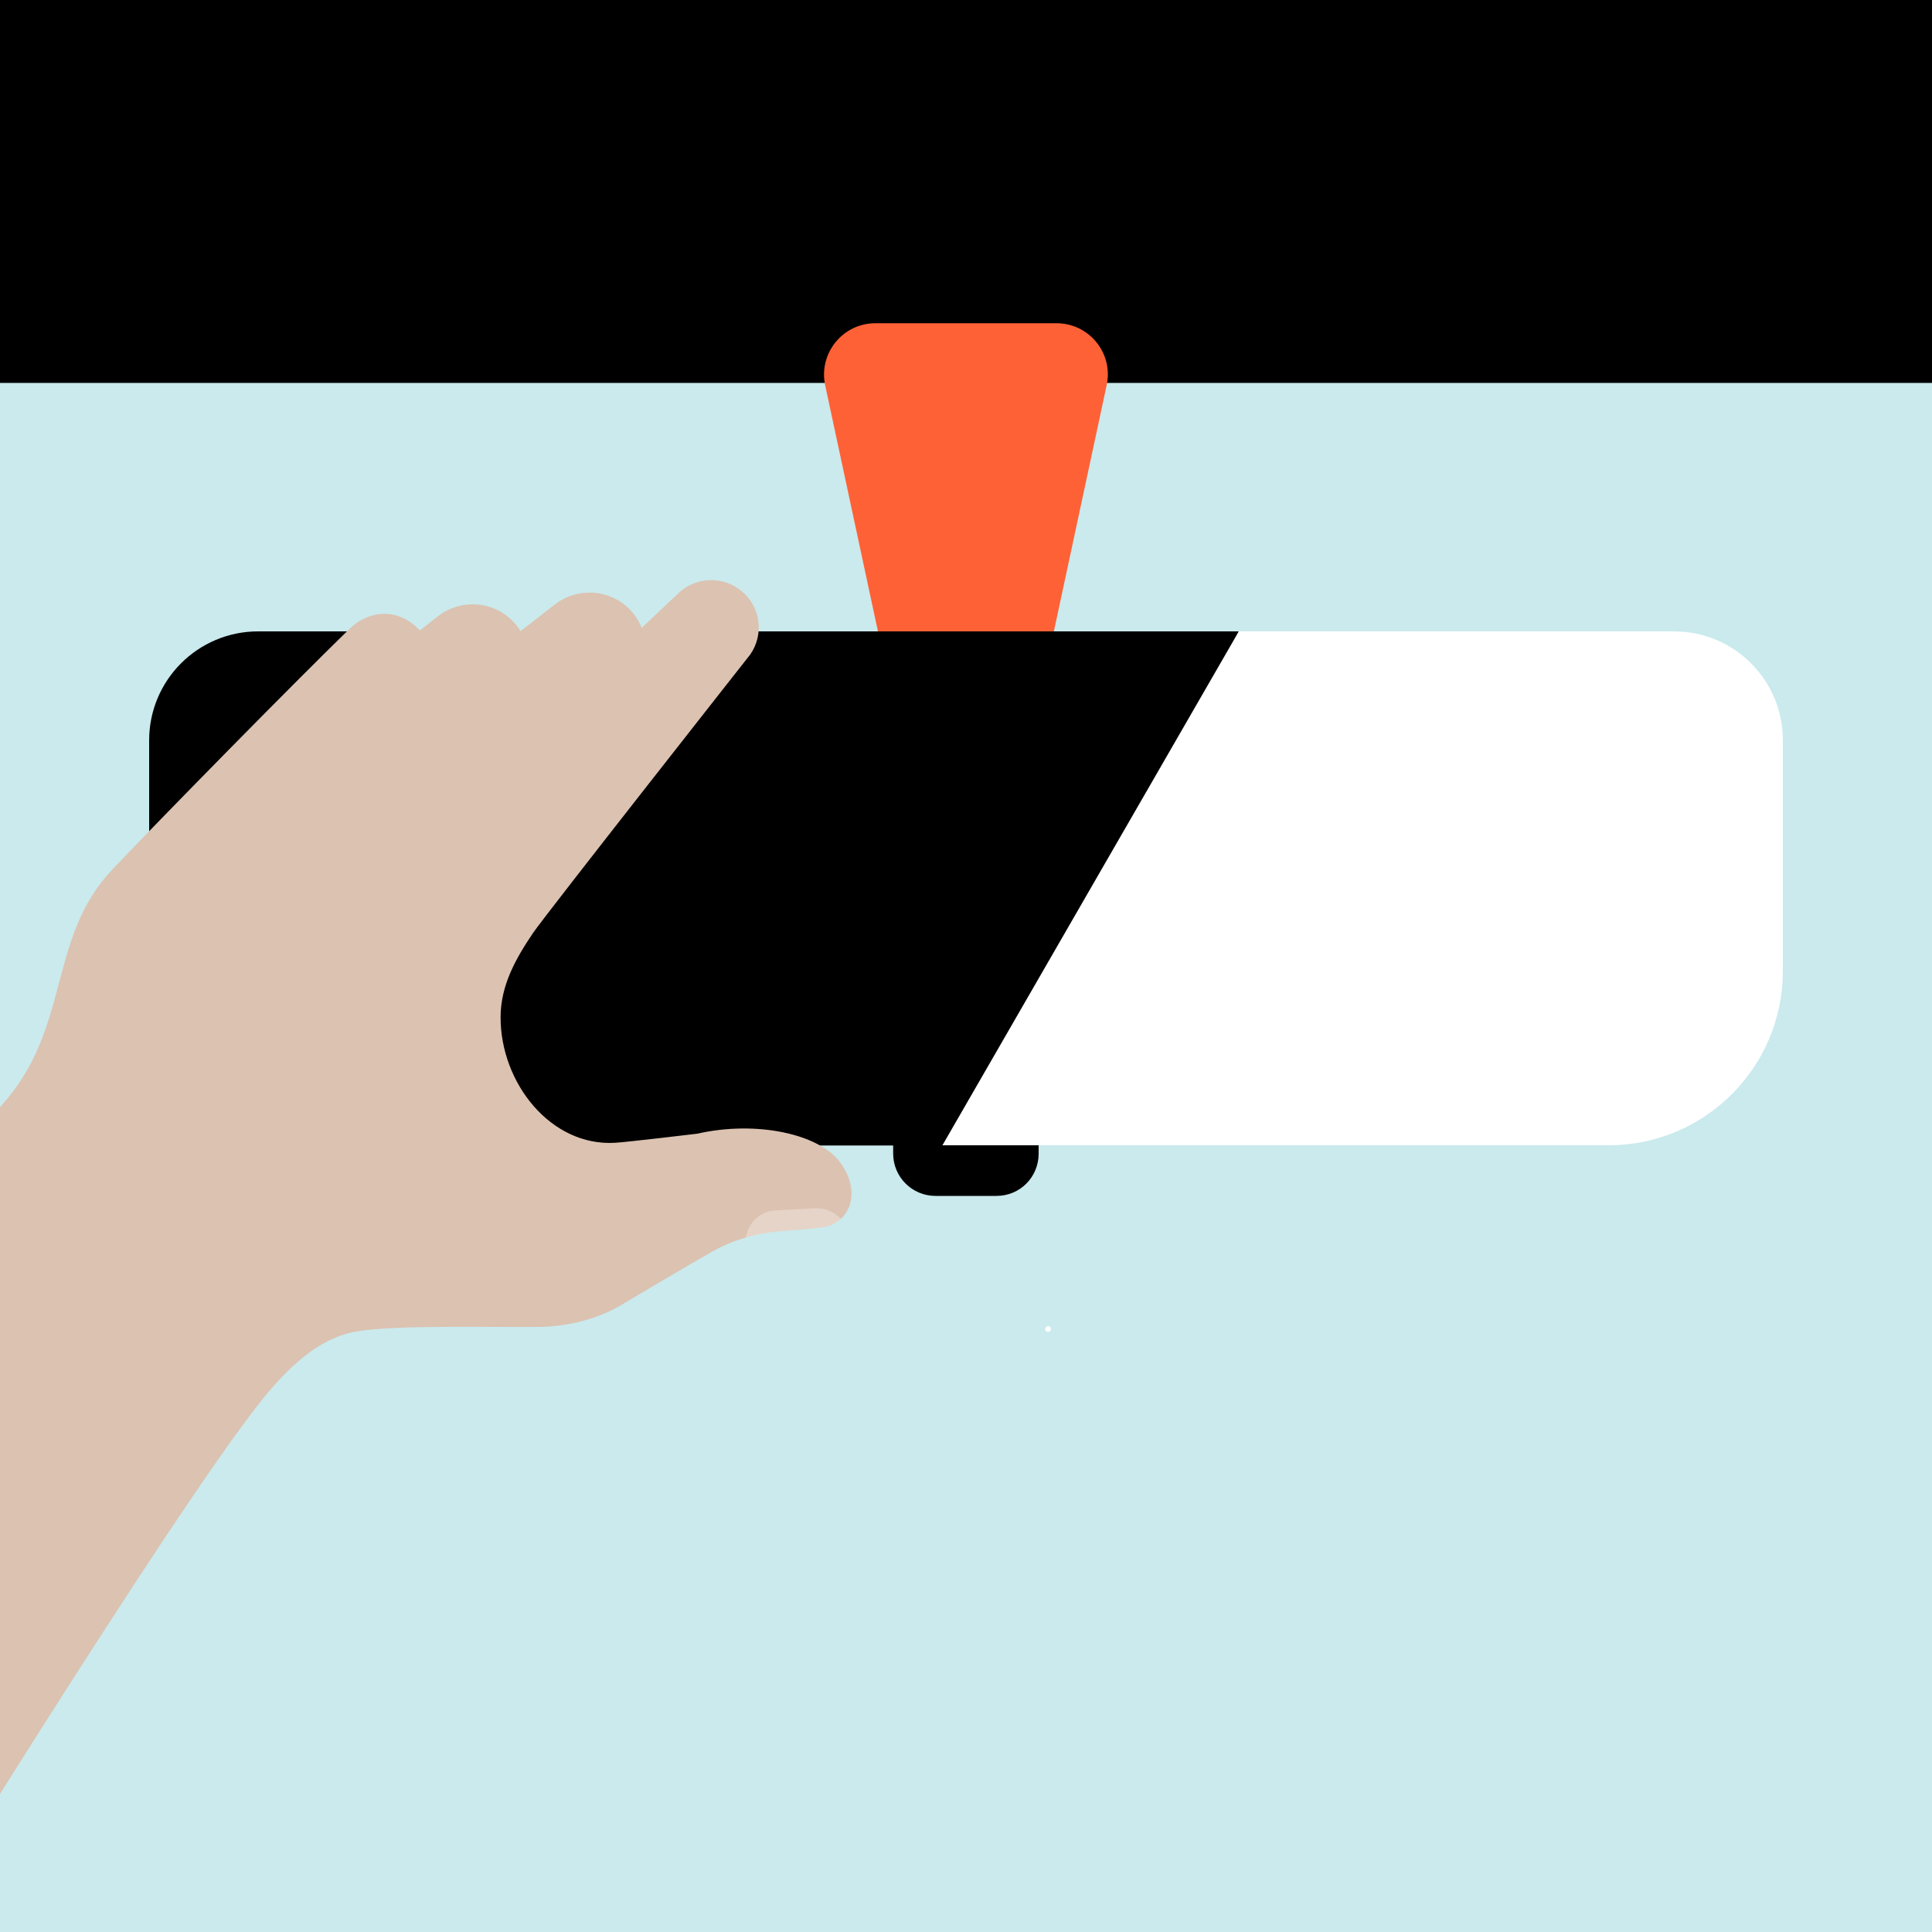 <?xml version="1.0" encoding="utf-8"?>
<!-- Generator: Adobe Illustrator 22.1.0, SVG Export Plug-In . SVG Version: 6.00 Build 0)  -->
<svg version="1.1" id="Layer_1" xmlns="http://www.w3.org/2000/svg" xmlns:xlink="http://www.w3.org/1999/xlink" x="0px" y="0px"
	 viewBox="0 0 1000 1000" style="enable-background:new 0 0 1000 1000;" xml:space="preserve">
<style type="text/css">
	.st0{fill:#CAEAED;}
	.st1{fill:#FF6136;}
	.st2{fill:#EFC9B6;}
	.st3{fill:#DCC2B1;}
	.st4{opacity:0.29;}
	.st5{fill:#FFFFFF;}
</style>
<rect class="st0" width="1000" height="1000"/>
<g>
	<rect x="0" width="1000" height="198.2"/>
	<g>
		<path class="st1" d="M572.8,199.4l-33,153.9h-79.7l-33-153.9c-3.5-16.5,9.1-32.1,26-32.1h93.7
			C563.8,167.3,576.4,182.9,572.8,199.4z"/>
	</g>
	<path d="M641.2,326.8H358.8H213.3h-79.7c-31.1,0-56.4,25.2-56.4,56.4v119.5c0,20.5,6.8,39.3,18.3,54.4l-18.3,35.8h90.2h320.4h24.4
		L641.2,326.8z"/>
	<g>
		<path d="M515.8,619h-31.6c-12.1,0-21.9-9.8-21.9-21.9v-18h75.3v18C537.6,609.3,527.9,619,515.8,619z"/>
	</g>
	<path class="st2" d="M387.8,273.7"/>
	<path class="st3" d="M325.9,315.4L325.9,315.4c-10.3-10.5-26.9-11.6-38.6-2.6L228,358.9c-17.4,13.5-19.1,39.2-3.7,54.9l0,0
		c15.2,15.4,40.3,14.5,54.3-2l48.7-57.2C337,343.1,336.4,326.1,325.9,315.4z"/>
	<path class="st3" d="M265.3,321.4L265.3,321.4c-10.3-10.5-26.9-11.5-38.5-2.5l-59,46.1c-17.3,13.5-18.9,39.1-3.5,54.7l0,0
		c15.2,15.4,40.2,14.4,54.2-2.1l48.3-57.2C276.5,349,275.9,332.1,265.3,321.4z"/>
	<path class="st3" d="M435.2,602.1c-10.9-15.4-44-22.2-74.3-15.3c0,0-36.8,4.4-42.5,4.7c-33.3,2-59.3-30.9-59.3-64.9
		c0-16.8,8.1-30.8,16.8-43.7c6.3-9.3,112.4-144.1,112.4-144.1c7.3-10.4,5.4-24.7-4.4-32.8c-9.6-8-23.6-7.6-32.7,1l-46.1,43.6
		c-8.4,7.9-20.8,37.1-25.6,60.9l-7.5,3.5l-60.2-34l-7.2-0.9l15.1-25c6.6-10.9,3.8-25-6.5-32.5h0c-10-7.4-22.8-6.4-32.5,3.1
		c-28.5,27.7-96.5,96.9-122.3,124.1C23.9,486,37.3,532.7,0,573c0,28,0,355.5,0,355.5c44.4-70.5,100.8-158.2,130.2-197
		c14.5-19.2,31.9-38.3,54-42.3c20-3.6,74.1-2.1,94.8-2.4c11.7-0.1,28.2-2.8,42.5-11.3c0,0,35.4-21.1,47.4-27.8
		c15.7-8.8,29.8-9.9,36-10.5c6.3-0.7,6.7-0.3,20.5-1.9C439.5,633.5,446.3,617.7,435.2,602.1z"/>
	<g class="st4">
		<path class="st5" d="M422.1,625.4l-20.7,1.1c-7.9,0.4-14.3,6.5-15.3,14.1c8.3-2.4,15-2.9,18.8-3.4c6.3-0.7,6.7-0.3,20.5-1.9
			c3.9-0.5,7.3-2,9.9-4.3C431.9,627.3,427.2,625.1,422.1,625.4z"/>
	</g>
	<ellipse class="st3" cx="270.2" cy="423.9" rx="34.5" ry="32"/>
	<g>
		<g>
			<path class="st5" d="M542.5,689.4c1.9,0,1.9-3,0-3C540.5,686.4,540.5,689.4,542.5,689.4L542.5,689.4z"/>
		</g>
	</g>
	<path class="st5" d="M866.4,326.8H641.2L487.8,592.8h344.8c49.8,0,90.2-40.4,90.2-90.2V383.1C922.8,352,897.6,326.8,866.4,326.8z"
		/>
</g>
</svg>

